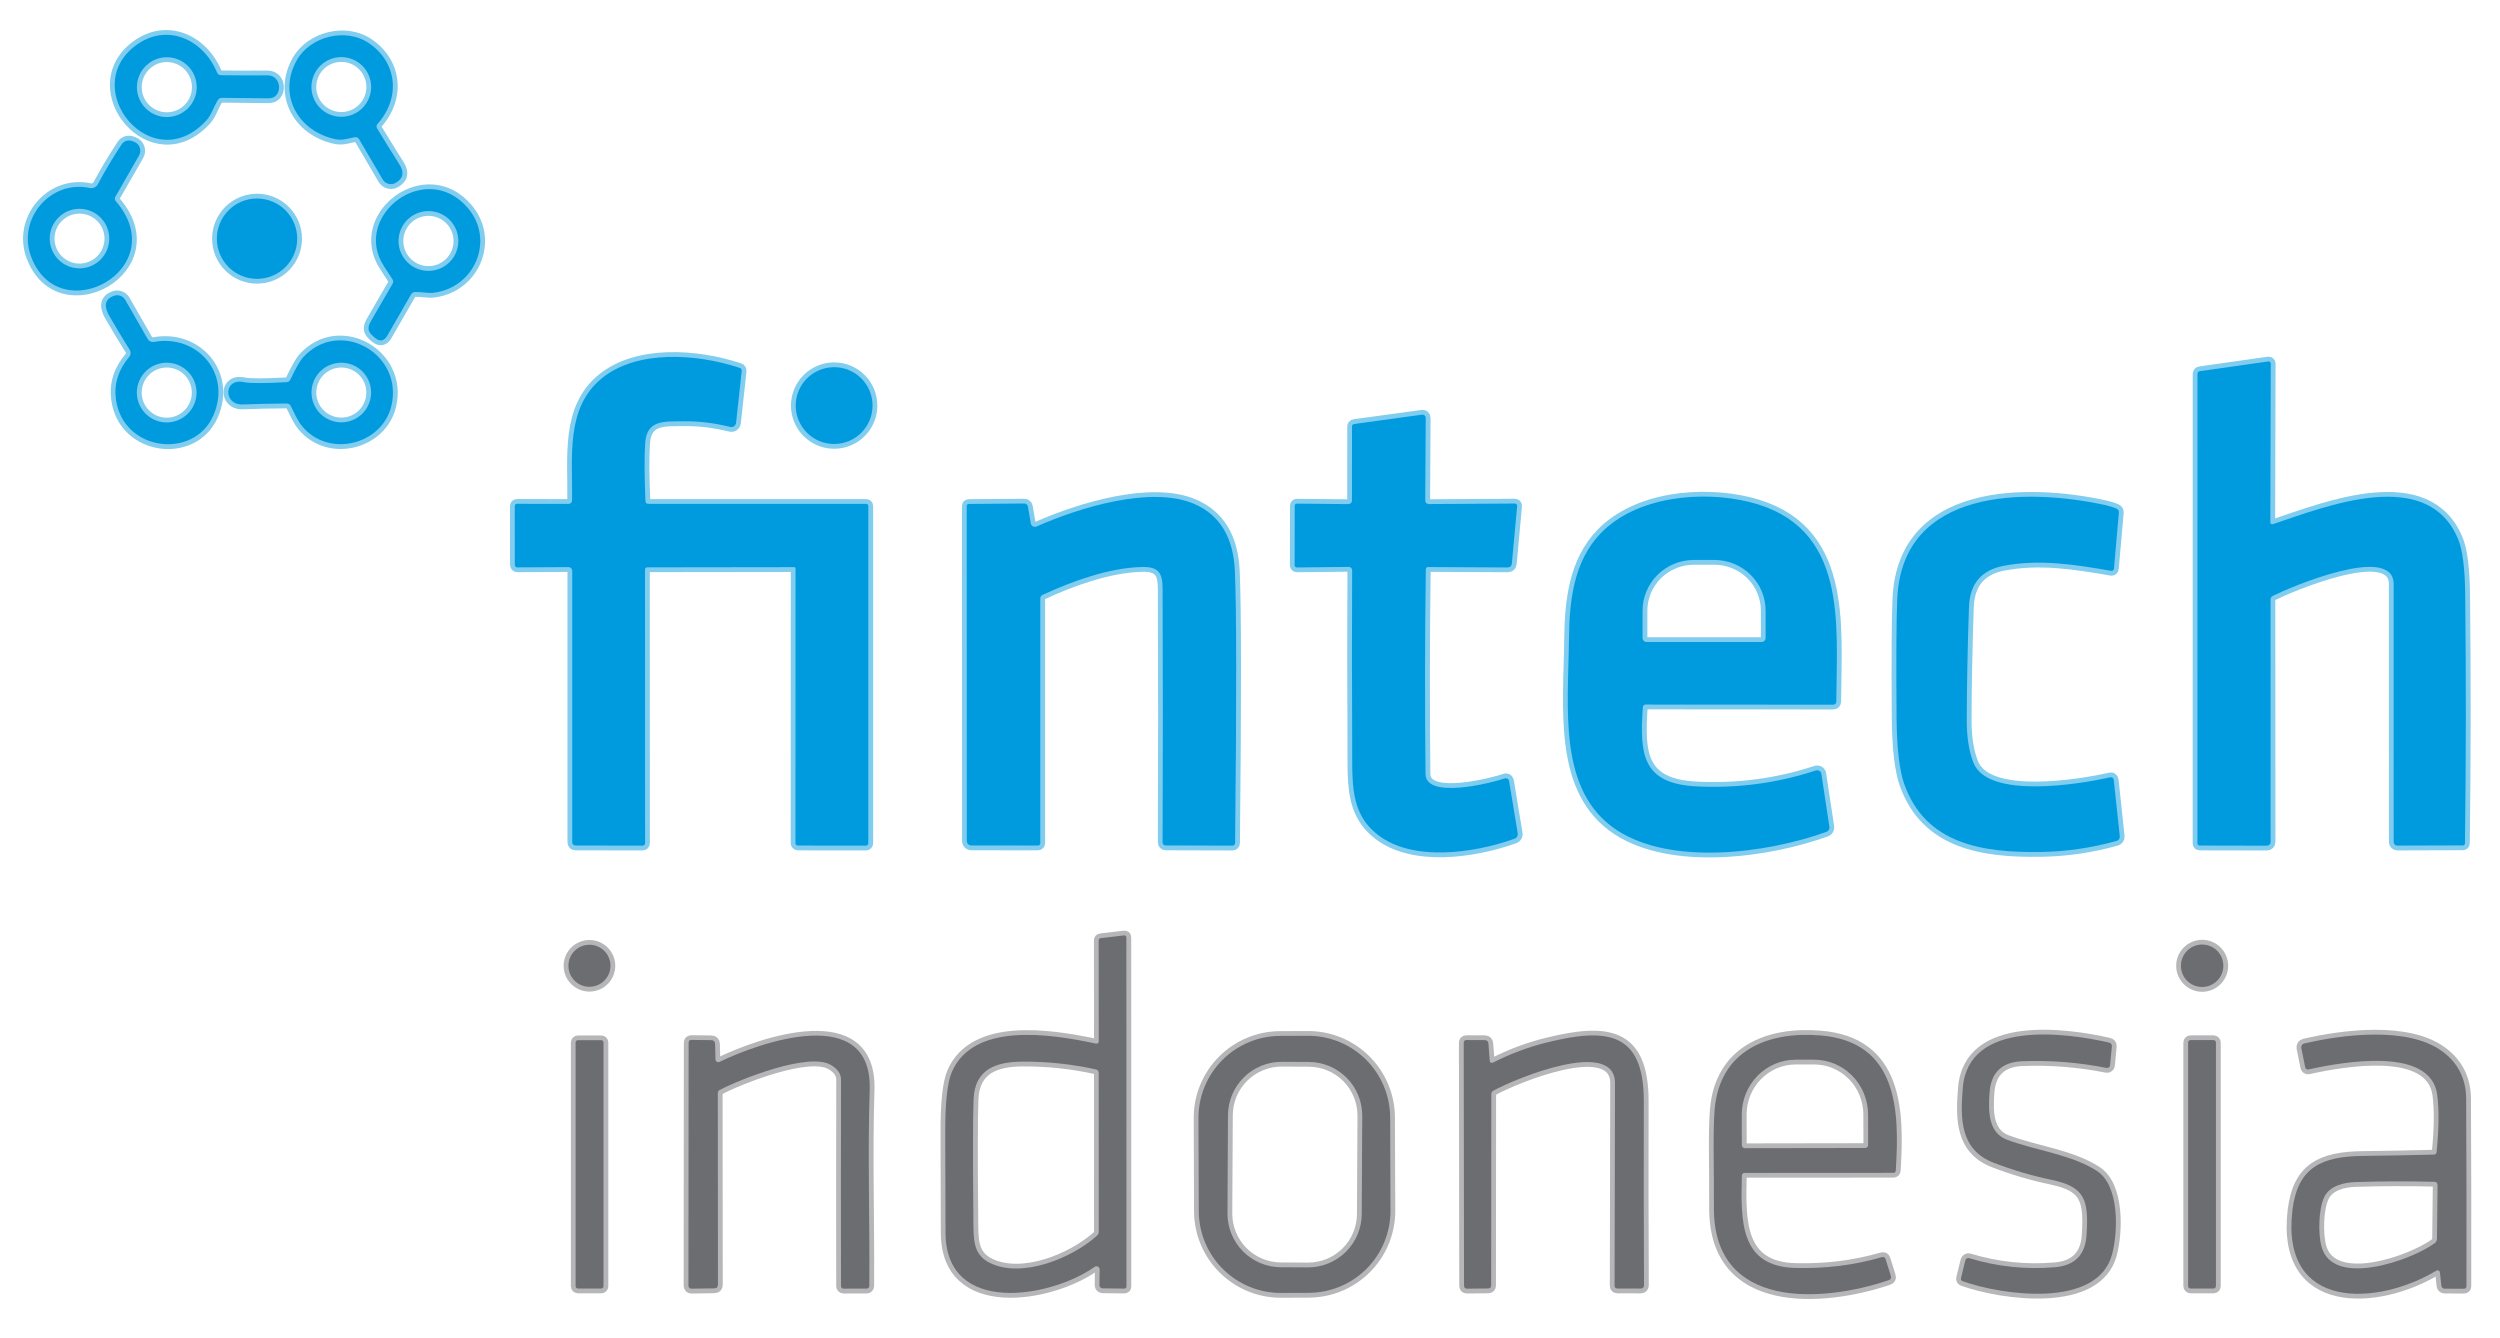 <svg width="114" height="61" viewBox="0 0 114 61" fill="none" xmlns="http://www.w3.org/2000/svg">
<path d="M9.902 3.315C9.259 1.764 7.577 1.03 6.179 2.082C3.556 4.054 6.944 8.193 9.418 5.485C9.641 5.243 9.747 4.862 9.939 4.559C9.958 4.529 9.984 4.505 10.015 4.488C10.046 4.471 10.08 4.462 10.116 4.463C10.83 4.47 11.543 4.478 12.255 4.485C12.906 4.489 12.878 3.433 12.203 3.437C11.495 3.443 10.786 3.441 10.074 3.431C10.037 3.431 10.002 3.42 9.971 3.399C9.94 3.379 9.916 3.349 9.902 3.315Z" stroke="#80CDEF" stroke-width="0.436"/>
<path d="M16.372 6.342L17.453 8.185C17.511 8.284 17.605 8.356 17.716 8.385C17.827 8.415 17.944 8.399 18.044 8.342C18.388 8.145 18.447 7.867 18.22 7.508C17.877 6.969 17.535 6.416 17.194 5.85C17.176 5.82 17.168 5.786 17.171 5.752C17.174 5.718 17.189 5.686 17.211 5.66C18.296 4.449 18.109 2.813 16.791 1.948C15.754 1.268 14.17 1.654 13.549 2.726C12.652 4.275 13.553 5.985 15.299 6.349C15.63 6.419 15.863 6.312 16.192 6.257C16.227 6.252 16.263 6.257 16.295 6.272C16.328 6.287 16.355 6.312 16.372 6.342Z" stroke="#80CDEF" stroke-width="0.436"/>
<path d="M5.264 8.969L6.34 7.095C6.369 7.043 6.388 6.986 6.395 6.927C6.402 6.868 6.397 6.808 6.38 6.752C6.363 6.695 6.335 6.642 6.297 6.596C6.259 6.551 6.212 6.514 6.159 6.487C5.884 6.349 5.675 6.39 5.532 6.609C5.142 7.202 4.785 7.801 4.46 8.406C4.426 8.47 4.372 8.521 4.307 8.551C4.242 8.581 4.168 8.589 4.098 8.574C2.288 8.189 0.776 9.999 1.421 11.711C2.708 15.119 7.926 12.245 5.283 9.178C5.227 9.112 5.22 9.043 5.264 8.969Z" stroke="#80CDEF" stroke-width="0.436"/>
<path d="M18.943 13.317C19.211 13.313 19.533 13.378 19.749 13.354C21.651 13.137 22.577 10.949 21.339 9.492C19.409 7.217 15.995 9.882 17.527 12.169C17.65 12.354 17.774 12.544 17.899 12.74C17.918 12.77 17.929 12.804 17.93 12.839C17.93 12.874 17.921 12.908 17.904 12.938C17.574 13.499 17.248 14.061 16.926 14.624C16.714 14.995 16.788 15.15 17.091 15.402C17.323 15.595 17.515 15.561 17.666 15.3L18.74 13.437C18.785 13.359 18.853 13.319 18.943 13.317Z" stroke="#80CDEF" stroke-width="0.436"/>
<path d="M13.553 10.884C13.553 10.398 13.36 9.932 13.016 9.588C12.673 9.245 12.207 9.052 11.721 9.052C11.235 9.052 10.769 9.245 10.425 9.588C10.082 9.932 9.889 10.398 9.889 10.884C9.889 11.37 10.082 11.836 10.425 12.18C10.769 12.523 11.235 12.716 11.721 12.716C12.207 12.716 12.673 12.523 13.016 12.18C13.36 11.836 13.553 11.37 13.553 10.884Z" stroke="#80CDEF" stroke-width="0.436"/>
<path d="M5.898 16.272C5.4 16.859 5.196 17.503 5.288 18.205C5.597 20.579 8.843 20.991 9.734 18.941C10.569 17.026 8.994 15.233 7.018 15.595C6.964 15.605 6.908 15.598 6.858 15.575C6.808 15.552 6.766 15.514 6.739 15.466L5.713 13.678C5.664 13.593 5.588 13.528 5.497 13.493C5.406 13.458 5.306 13.456 5.214 13.486C4.713 13.649 4.772 14.046 4.994 14.423C5.299 14.947 5.607 15.46 5.92 15.961C5.949 16.008 5.963 16.064 5.959 16.12C5.955 16.176 5.934 16.229 5.898 16.272Z" stroke="#80CDEF" stroke-width="0.436"/>
<path d="M13.069 17.428C12.051 17.486 11.399 17.485 11.113 17.426C10.182 17.236 10.185 18.476 11.06 18.445C11.727 18.421 12.401 18.406 13.082 18.402C13.119 18.402 13.155 18.412 13.185 18.431C13.216 18.451 13.241 18.478 13.256 18.511C13.418 18.835 13.564 19.177 13.771 19.43C14.98 20.907 17.433 20.288 17.851 18.495C18.404 16.112 15.459 14.469 13.805 16.315C13.678 16.457 13.488 16.791 13.237 17.317C13.203 17.387 13.148 17.424 13.069 17.428Z" stroke="#80CDEF" stroke-width="0.436"/>
<path d="M29.522 25.872L36.219 25.863C36.234 25.863 36.249 25.87 36.26 25.881C36.271 25.893 36.278 25.908 36.278 25.924L36.275 38.451C36.275 38.465 36.278 38.479 36.284 38.492C36.289 38.505 36.297 38.517 36.307 38.526C36.317 38.536 36.328 38.544 36.341 38.55C36.354 38.555 36.368 38.558 36.382 38.558L39.489 38.562C39.518 38.562 39.545 38.551 39.566 38.53C39.586 38.51 39.598 38.482 39.598 38.453V23.09C39.598 23.014 39.56 22.977 39.484 22.977H29.568C29.482 22.977 29.438 22.934 29.435 22.848C29.385 21.714 29.381 20.832 29.422 20.203C29.494 19.138 30.28 19.223 31.193 19.212C31.881 19.205 32.584 19.291 33.3 19.469C33.329 19.477 33.361 19.477 33.391 19.472C33.421 19.466 33.45 19.454 33.475 19.436C33.5 19.418 33.521 19.395 33.537 19.369C33.552 19.342 33.562 19.312 33.565 19.282L33.822 16.931C33.831 16.851 33.798 16.799 33.722 16.774C31.777 16.127 29.058 15.942 27.452 17.245C25.777 18.604 26.119 20.848 26.088 22.824C26.088 22.865 26.071 22.905 26.041 22.934C26.011 22.963 25.971 22.979 25.929 22.979L23.59 22.974C23.511 22.974 23.473 23.013 23.474 23.09L23.476 25.765C23.476 25.794 23.488 25.822 23.509 25.842C23.53 25.863 23.558 25.874 23.587 25.874L25.923 25.861C25.945 25.861 25.968 25.866 25.989 25.874C26.01 25.883 26.029 25.895 26.045 25.911C26.061 25.927 26.073 25.945 26.082 25.966C26.09 25.987 26.095 26.009 26.095 26.031V38.397C26.095 38.501 26.147 38.554 26.252 38.556L29.306 38.562C29.321 38.562 29.335 38.56 29.349 38.554C29.362 38.549 29.374 38.541 29.385 38.53C29.395 38.52 29.403 38.508 29.409 38.494C29.414 38.48 29.417 38.466 29.417 38.451L29.413 25.981C29.413 25.908 29.449 25.872 29.522 25.872Z" stroke="#80CDEF" stroke-width="0.436"/>
<path d="M103.528 23.805L103.548 16.578C103.548 16.564 103.545 16.551 103.539 16.538C103.534 16.526 103.526 16.514 103.515 16.505C103.505 16.496 103.493 16.489 103.48 16.485C103.466 16.482 103.452 16.48 103.439 16.482L100.31 16.927C100.282 16.93 100.255 16.945 100.236 16.967C100.217 16.989 100.206 17.017 100.206 17.047L100.204 38.444C100.204 38.52 100.241 38.558 100.317 38.558L103.376 38.564C103.42 38.564 103.462 38.547 103.493 38.516C103.524 38.485 103.541 38.443 103.541 38.399L103.537 27.338C103.537 27.304 103.546 27.271 103.564 27.242C103.582 27.213 103.607 27.19 103.637 27.175C104.386 26.796 109.149 24.757 109.151 26.632C109.155 30.567 109.156 34.489 109.153 38.399C109.153 38.42 109.157 38.441 109.165 38.461C109.173 38.48 109.185 38.498 109.2 38.513C109.215 38.528 109.233 38.54 109.252 38.548C109.272 38.556 109.293 38.56 109.314 38.56L112.312 38.551C112.336 38.551 112.359 38.542 112.376 38.525C112.393 38.509 112.403 38.486 112.404 38.462C112.453 34.674 112.457 30.894 112.415 27.12C112.401 25.929 112.297 25.093 112.101 24.611C110.713 21.203 106.027 23.112 103.659 23.898C103.572 23.927 103.528 23.896 103.528 23.805Z" stroke="#80CDEF" stroke-width="0.436"/>
<path d="M39.789 18.495C39.789 18.03 39.605 17.585 39.276 17.256C38.948 16.928 38.502 16.743 38.038 16.743C37.573 16.743 37.128 16.928 36.799 17.256C36.471 17.585 36.286 18.03 36.286 18.495C36.286 18.725 36.331 18.953 36.419 19.165C36.508 19.378 36.636 19.571 36.799 19.733C36.962 19.896 37.155 20.025 37.367 20.113C37.58 20.201 37.808 20.246 38.038 20.246C38.268 20.246 38.495 20.201 38.708 20.113C38.92 20.025 39.114 19.896 39.276 19.733C39.439 19.571 39.568 19.378 39.656 19.165C39.744 18.953 39.789 18.725 39.789 18.495Z" stroke="#80CDEF" stroke-width="0.436"/>
<path d="M65.133 25.858L68.739 25.876C68.864 25.876 68.932 25.813 68.944 25.688L69.183 23.091C69.191 23.004 69.15 22.961 69.063 22.961L65.177 22.985C65.055 22.985 64.994 22.924 64.994 22.802L65.016 19.057C65.016 19.035 65.011 19.014 65.003 18.995C64.994 18.976 64.981 18.958 64.965 18.944C64.949 18.93 64.93 18.92 64.909 18.914C64.889 18.907 64.867 18.906 64.846 18.909L61.761 19.333C61.69 19.343 61.654 19.384 61.654 19.455L61.652 22.826C61.652 22.847 61.648 22.868 61.639 22.888C61.631 22.907 61.619 22.925 61.604 22.94C61.589 22.955 61.571 22.967 61.551 22.975C61.531 22.983 61.51 22.987 61.489 22.987L59.133 22.965C59.121 22.965 59.109 22.967 59.098 22.972C59.087 22.977 59.077 22.983 59.069 22.992C59.06 23 59.053 23.01 59.049 23.021C59.044 23.033 59.042 23.044 59.042 23.056L59.038 25.762C59.038 25.838 59.075 25.876 59.151 25.876L61.506 25.852C61.526 25.851 61.546 25.855 61.565 25.863C61.584 25.87 61.601 25.881 61.615 25.895C61.63 25.91 61.641 25.927 61.649 25.945C61.657 25.964 61.661 25.984 61.661 26.004C61.648 28.587 61.648 31.181 61.663 33.788C61.674 35.686 61.536 37.056 62.833 38.067C64.41 39.3 67.179 38.916 69.048 38.252C69.177 38.206 69.23 38.115 69.207 37.98L68.815 35.609C68.811 35.589 68.803 35.569 68.791 35.551C68.779 35.534 68.764 35.519 68.746 35.508C68.727 35.497 68.707 35.49 68.686 35.488C68.665 35.485 68.644 35.487 68.623 35.494C68.052 35.692 65.02 36.474 65.007 35.294C64.974 32.185 64.978 29.077 65.02 25.969C65.02 25.894 65.058 25.857 65.133 25.858Z" stroke="#80CDEF" stroke-width="0.436"/>
<path d="M47.544 27.127C48.916 26.498 50.583 25.89 52.081 25.857C52.851 25.84 53.014 26.145 53.016 26.855C53.032 30.704 53.032 34.558 53.016 38.419C53.016 38.454 53.03 38.488 53.056 38.514C53.081 38.539 53.115 38.553 53.151 38.554L56.208 38.563C56.238 38.563 56.267 38.55 56.289 38.529C56.31 38.507 56.323 38.478 56.323 38.447C56.393 31.859 56.389 27.723 56.312 26.038C56.243 24.501 55.624 23.482 54.456 22.979C52.508 22.143 49.245 23.134 47.271 24.01C47.245 24.021 47.216 24.027 47.187 24.026C47.158 24.025 47.13 24.017 47.104 24.003C47.078 23.99 47.056 23.971 47.039 23.947C47.022 23.924 47.011 23.897 47.005 23.868L46.875 23.099C46.868 23.06 46.849 23.025 46.819 23C46.789 22.975 46.751 22.961 46.711 22.962L44.184 22.981C44.117 22.983 44.084 23.017 44.084 23.084L44.088 38.351C44.088 38.405 44.109 38.456 44.147 38.495C44.185 38.532 44.236 38.554 44.289 38.554L47.332 38.558C47.361 38.558 47.388 38.547 47.408 38.528C47.428 38.508 47.439 38.481 47.439 38.454V27.288C47.439 27.254 47.449 27.221 47.467 27.192C47.486 27.163 47.513 27.141 47.544 27.127Z" stroke="#80CDEF" stroke-width="0.436"/>
<path d="M75.05 32.128L83.603 32.133C83.639 32.133 83.672 32.119 83.697 32.094C83.722 32.069 83.736 32.035 83.736 32C83.756 28.449 84.283 23.994 79.76 22.887C77.612 22.36 74.623 22.625 72.992 24.32C71.761 25.601 71.565 27.396 71.547 29.137C71.514 32.287 71.016 36.091 73.75 37.867C76.212 39.464 80.514 38.93 83.287 37.932C83.333 37.915 83.371 37.884 83.396 37.842C83.42 37.801 83.43 37.753 83.422 37.705L83.056 35.292C83.052 35.263 83.042 35.236 83.026 35.212C83.01 35.188 82.989 35.168 82.965 35.153C82.94 35.138 82.913 35.129 82.884 35.126C82.856 35.122 82.827 35.126 82.799 35.135C81.035 35.714 79.219 35.955 77.351 35.858C74.863 35.73 74.771 34.37 74.915 32.252C74.921 32.17 74.966 32.128 75.05 32.128Z" stroke="#80CDEF" stroke-width="0.436"/>
<path d="M89.994 34.792C89.787 34.266 89.683 33.617 89.685 32.844C89.691 31.119 89.725 29.395 89.787 27.672C89.825 26.625 90.346 26.003 91.349 25.807C92.994 25.489 94.58 25.74 96.271 26.032C96.285 26.034 96.301 26.034 96.315 26.03C96.33 26.026 96.344 26.02 96.355 26.011C96.367 26.002 96.377 25.991 96.384 25.978C96.391 25.965 96.396 25.95 96.397 25.936L96.621 23.378C96.629 23.294 96.594 23.234 96.517 23.197C96.373 23.132 96.189 23.075 95.966 23.027C92.452 22.265 86.75 22.221 86.517 27.293C86.474 28.24 86.463 30.049 86.484 32.72C86.495 34.124 86.614 35.143 86.842 35.776C87.816 38.489 90.395 38.896 93.073 38.852C94.24 38.834 95.389 38.665 96.519 38.347C96.564 38.334 96.603 38.306 96.629 38.268C96.656 38.229 96.668 38.182 96.663 38.136L96.388 35.561C96.386 35.542 96.38 35.524 96.371 35.507C96.361 35.491 96.349 35.477 96.333 35.466C96.318 35.455 96.301 35.447 96.282 35.444C96.264 35.44 96.245 35.441 96.227 35.445C94.835 35.765 90.652 36.45 89.994 34.792Z" stroke="#80CDEF" stroke-width="0.436"/>
<path d="M49.957 47.586C47.872 47.14 44.382 46.606 43.404 48.891C43.199 49.369 43.1 50.303 43.106 51.693C43.113 53.197 43.117 54.703 43.119 56.209C43.121 60.024 47.927 59.183 49.916 57.771C49.938 57.755 49.964 57.746 49.991 57.744C50.018 57.742 50.045 57.748 50.069 57.761C50.093 57.773 50.113 57.792 50.127 57.816C50.141 57.839 50.148 57.866 50.147 57.893L50.136 58.605C50.135 58.644 50.15 58.68 50.177 58.708C50.204 58.735 50.241 58.751 50.28 58.751L51.258 58.762C51.332 58.764 51.369 58.727 51.369 58.653L51.365 42.754C51.365 42.679 51.328 42.646 51.254 42.656L50.197 42.782C50.133 42.79 50.101 42.825 50.101 42.889L50.105 47.466C50.105 47.567 50.056 47.606 49.957 47.586Z" stroke="#B6B6B8" stroke-width="0.436"/>
<path d="M27.838 44.041C27.838 43.786 27.737 43.543 27.557 43.363C27.377 43.183 27.133 43.082 26.879 43.082C26.625 43.082 26.381 43.183 26.201 43.363C26.021 43.543 25.92 43.786 25.92 44.041C25.92 44.295 26.021 44.539 26.201 44.718C26.381 44.898 26.625 44.999 26.879 44.999C27.133 44.999 27.377 44.898 27.557 44.718C27.737 44.539 27.838 44.295 27.838 44.041Z" stroke="#B6B6B8" stroke-width="0.436"/>
<path d="M101.386 44.041C101.386 43.784 101.284 43.538 101.103 43.357C100.922 43.175 100.675 43.073 100.419 43.073C100.162 43.073 99.916 43.175 99.735 43.357C99.554 43.538 99.452 43.784 99.452 44.041C99.452 44.297 99.554 44.543 99.735 44.724C99.916 44.906 100.162 45.008 100.419 45.008C100.675 45.008 100.922 44.906 101.103 44.724C101.284 44.543 101.386 44.297 101.386 44.041Z" stroke="#B6B6B8" stroke-width="0.436"/>
<path d="M110.984 52.649C109.9 52.677 108.817 52.697 107.733 52.71C105.892 52.734 104.775 53.213 104.537 55.176C103.979 59.812 108.426 59.549 111.099 57.941C111.115 57.931 111.133 57.926 111.151 57.925C111.169 57.925 111.187 57.929 111.204 57.937C111.22 57.945 111.234 57.957 111.244 57.971C111.254 57.986 111.261 58.004 111.262 58.021L111.328 58.636C111.332 58.671 111.349 58.704 111.375 58.728C111.401 58.751 111.435 58.764 111.469 58.764L112.349 58.767C112.431 58.768 112.471 58.728 112.471 58.647C112.477 55.8 112.473 52.955 112.458 50.111C112.453 49.195 112.089 48.471 111.367 47.941C109.805 46.793 106.842 47.17 105.071 47.584C105.027 47.594 104.988 47.621 104.964 47.66C104.94 47.698 104.931 47.744 104.94 47.789L105.119 48.671C105.122 48.687 105.129 48.703 105.138 48.716C105.148 48.73 105.16 48.742 105.174 48.751C105.188 48.76 105.203 48.766 105.22 48.769C105.236 48.771 105.253 48.771 105.269 48.767C106.864 48.416 110.859 47.702 111.14 49.937C111.226 50.615 111.216 51.48 111.11 52.531C111.103 52.608 111.06 52.648 110.984 52.649Z" stroke="#B6B6B8" stroke-width="0.436"/>
<path d="M32.626 48.313L32.608 47.592C32.608 47.55 32.591 47.511 32.561 47.481C32.531 47.452 32.491 47.435 32.449 47.435L31.532 47.424C31.445 47.424 31.401 47.468 31.401 47.555L31.393 58.635C31.393 58.653 31.396 58.67 31.403 58.686C31.41 58.703 31.419 58.717 31.432 58.73C31.444 58.742 31.459 58.752 31.475 58.758C31.491 58.765 31.508 58.768 31.526 58.768L32.567 58.752C32.682 58.75 32.739 58.691 32.739 58.578L32.732 49.844C32.732 49.816 32.74 49.788 32.755 49.764C32.769 49.74 32.79 49.72 32.815 49.707C33.8 49.193 36.872 47.986 37.872 48.557C38.193 48.738 38.352 48.966 38.351 49.241C38.345 52.372 38.344 55.509 38.349 58.65C38.349 58.665 38.352 58.68 38.358 58.694C38.363 58.708 38.372 58.721 38.383 58.732C38.393 58.742 38.406 58.751 38.42 58.757C38.434 58.763 38.449 58.766 38.464 58.766L39.525 58.763C39.54 58.763 39.555 58.76 39.569 58.755C39.583 58.749 39.596 58.74 39.607 58.729C39.618 58.718 39.626 58.705 39.632 58.691C39.638 58.676 39.641 58.661 39.641 58.646C39.667 55.674 39.56 52.672 39.658 49.707C39.789 45.699 34.628 47.544 32.811 48.426C32.791 48.436 32.77 48.44 32.748 48.439C32.727 48.438 32.706 48.432 32.687 48.42C32.669 48.409 32.653 48.393 32.643 48.374C32.632 48.356 32.626 48.334 32.626 48.313Z" stroke="#B6B6B8" stroke-width="0.436"/>
<path d="M63.391 50.957C63.388 49.966 62.991 49.017 62.288 48.319C61.585 47.62 60.633 47.23 59.642 47.233L58.374 47.238C57.883 47.24 57.398 47.338 56.945 47.527C56.493 47.717 56.082 47.993 55.736 48.341C55.39 48.69 55.117 49.102 54.93 49.556C54.744 50.01 54.649 50.496 54.651 50.987L54.666 55.235C54.669 56.226 55.066 57.175 55.769 57.873C56.472 58.572 57.424 58.962 58.415 58.959L59.683 58.954C60.174 58.952 60.659 58.854 61.112 58.665C61.564 58.475 61.975 58.199 62.321 57.85C62.667 57.502 62.941 57.09 63.127 56.636C63.313 56.182 63.408 55.695 63.406 55.205L63.391 50.957Z" stroke="#B6B6B8" stroke-width="0.436"/>
<path d="M67.932 48.379L67.871 47.573C67.869 47.535 67.852 47.498 67.824 47.472C67.795 47.446 67.758 47.431 67.719 47.431L66.876 47.427C66.789 47.427 66.745 47.47 66.745 47.558L66.76 58.625C66.76 58.721 66.808 58.768 66.904 58.766L67.856 58.755C67.951 58.755 67.998 58.708 67.998 58.614L68.004 49.893C68.004 49.823 68.035 49.772 68.096 49.738C69.118 49.174 73.649 47.309 73.645 49.398C73.637 52.469 73.631 55.544 73.625 58.623C73.625 58.711 73.669 58.756 73.758 58.758L74.828 58.76C74.865 58.76 74.9 58.745 74.926 58.719C74.952 58.693 74.967 58.657 74.967 58.62C74.954 55.83 74.951 53.034 74.958 50.231C74.967 47.02 73.237 46.873 70.555 47.534C69.697 47.744 68.87 48.053 68.074 48.459C68.06 48.467 68.044 48.47 68.028 48.47C68.011 48.469 67.996 48.465 67.982 48.457C67.968 48.449 67.956 48.438 67.947 48.424C67.939 48.41 67.934 48.395 67.932 48.379Z" stroke="#B6B6B8" stroke-width="0.436"/>
<path d="M79.569 53.485L86.333 53.481C86.406 53.481 86.445 53.445 86.451 53.372C86.625 50.638 86.549 47.501 83.004 47.215C80.621 47.021 78.423 47.895 78.192 50.588C78.103 51.629 78.168 53.259 78.157 55.06C78.124 59.757 83.118 59.394 86.118 58.38C86.221 58.346 86.255 58.276 86.222 58.171L85.987 57.42C85.958 57.333 85.9 57.301 85.812 57.326C84.563 57.691 83.248 57.855 81.867 57.818C79.344 57.751 79.381 55.699 79.431 53.62C79.433 53.53 79.479 53.485 79.569 53.485Z" stroke="#B6B6B8" stroke-width="0.436"/>
<path d="M93.548 53.801C95.076 54.123 95.252 54.698 95.147 56.326C95.091 57.222 94.612 57.709 93.71 57.785C92.382 57.899 91.079 57.761 89.799 57.374C89.781 57.368 89.761 57.366 89.742 57.369C89.723 57.371 89.704 57.377 89.688 57.386C89.671 57.396 89.656 57.409 89.645 57.424C89.633 57.44 89.625 57.457 89.62 57.476L89.424 58.276C89.405 58.35 89.432 58.4 89.505 58.426C91.302 59.066 95.662 59.69 96.315 57.188C96.583 56.165 96.659 54.071 95.62 53.396C94.472 52.651 92.856 52.468 91.529 51.977C90.651 51.653 90.668 50.651 90.725 49.829C90.789 48.908 91.285 48.43 92.215 48.394C93.499 48.343 94.78 48.444 96.058 48.699C96.076 48.702 96.095 48.702 96.114 48.698C96.132 48.694 96.149 48.687 96.165 48.675C96.18 48.664 96.192 48.65 96.202 48.634C96.211 48.618 96.217 48.6 96.219 48.581L96.302 47.723C96.311 47.624 96.267 47.564 96.171 47.542C94.274 47.108 89.76 46.457 89.505 49.611C89.392 51.006 89.372 52.428 90.914 53.023C91.77 53.353 92.648 53.612 93.548 53.801Z" stroke="#B6B6B8" stroke-width="0.436"/>
<path d="M27.522 47.538C27.522 47.51 27.511 47.484 27.492 47.464C27.472 47.445 27.445 47.434 27.418 47.434H26.355C26.327 47.434 26.3 47.445 26.281 47.464C26.261 47.484 26.25 47.51 26.25 47.538V58.653C26.25 58.681 26.261 58.708 26.281 58.727C26.3 58.747 26.327 58.758 26.355 58.758H27.418C27.445 58.758 27.472 58.747 27.492 58.727C27.511 58.708 27.522 58.681 27.522 58.653V47.538Z" stroke="#B6B6B8" stroke-width="0.436"/>
<path d="M101.047 47.539C101.047 47.51 101.036 47.482 101.015 47.462C100.995 47.441 100.967 47.43 100.938 47.43H99.888C99.859 47.43 99.832 47.441 99.811 47.462C99.791 47.482 99.779 47.51 99.779 47.539V58.649C99.779 58.678 99.791 58.706 99.811 58.726C99.832 58.747 99.859 58.758 99.888 58.758H100.938C100.967 58.758 100.995 58.747 101.015 58.726C101.036 58.706 101.047 58.678 101.047 58.649V47.539Z" stroke="#B6B6B8" stroke-width="0.436"/>
<path d="M8.971 3.975C8.971 3.613 8.828 3.267 8.572 3.011C8.316 2.755 7.969 2.611 7.607 2.611C7.246 2.611 6.899 2.755 6.643 3.011C6.387 3.267 6.244 3.613 6.244 3.975C6.244 4.337 6.387 4.684 6.643 4.939C6.899 5.195 7.246 5.339 7.607 5.339C7.969 5.339 8.316 5.195 8.572 4.939C8.828 4.684 8.971 4.337 8.971 3.975Z" stroke="#80CDEF" stroke-width="0.436"/>
<path d="M16.926 3.966C16.926 3.605 16.782 3.259 16.527 3.003C16.272 2.748 15.925 2.604 15.564 2.604C15.203 2.604 14.857 2.748 14.601 3.003C14.346 3.259 14.203 3.605 14.203 3.966C14.203 4.327 14.346 4.674 14.601 4.929C14.857 5.184 15.203 5.328 15.564 5.328C15.925 5.328 16.272 5.184 16.527 4.929C16.782 4.674 16.926 4.327 16.926 3.966Z" stroke="#80CDEF" stroke-width="0.436"/>
<path d="M4.983 10.881C4.983 10.521 4.84 10.175 4.585 9.921C4.33 9.666 3.985 9.523 3.625 9.523C3.265 9.523 2.92 9.666 2.666 9.921C2.411 10.175 2.268 10.521 2.268 10.881C2.268 11.241 2.411 11.586 2.666 11.84C2.92 12.095 3.265 12.238 3.625 12.238C3.985 12.238 4.33 12.095 4.585 11.84C4.84 11.586 4.983 11.241 4.983 10.881Z" stroke="#80CDEF" stroke-width="0.436"/>
<path d="M20.901 10.989C20.901 10.81 20.866 10.632 20.797 10.467C20.729 10.301 20.628 10.151 20.502 10.024C20.375 9.898 20.224 9.797 20.059 9.729C19.894 9.66 19.716 9.625 19.537 9.625C19.175 9.625 18.828 9.769 18.573 10.024C18.317 10.28 18.173 10.627 18.173 10.989C18.173 11.351 18.317 11.697 18.573 11.953C18.828 12.209 19.175 12.353 19.537 12.353C19.716 12.353 19.894 12.317 20.059 12.249C20.224 12.18 20.375 12.08 20.502 11.953C20.628 11.826 20.729 11.676 20.797 11.511C20.866 11.345 20.901 11.168 20.901 10.989Z" stroke="#80CDEF" stroke-width="0.436"/>
<path d="M8.965 17.903C8.965 17.541 8.822 17.195 8.567 16.94C8.311 16.684 7.965 16.541 7.604 16.541C7.243 16.541 6.896 16.684 6.641 16.94C6.386 17.195 6.242 17.541 6.242 17.903C6.242 18.264 6.386 18.61 6.641 18.865C6.896 19.121 7.243 19.264 7.604 19.264C7.965 19.264 8.311 19.121 8.567 18.865C8.822 18.61 8.965 18.264 8.965 17.903Z" stroke="#80CDEF" stroke-width="0.436"/>
<path d="M16.923 17.9C16.923 17.54 16.78 17.194 16.525 16.939C16.27 16.684 15.925 16.541 15.564 16.541C15.204 16.541 14.858 16.684 14.603 16.939C14.348 17.194 14.205 17.54 14.205 17.9C14.205 18.261 14.348 18.607 14.603 18.862C14.858 19.117 15.204 19.26 15.564 19.26C15.925 19.26 16.27 19.117 16.525 18.862C16.78 18.607 16.923 18.261 16.923 17.9Z" stroke="#80CDEF" stroke-width="0.436"/>
<path d="M75.088 29.278H80.329C80.378 29.278 80.425 29.258 80.46 29.224C80.495 29.189 80.514 29.142 80.514 29.093V27.847C80.514 27.543 80.454 27.242 80.336 26.962C80.219 26.682 80.047 26.427 79.83 26.212C79.613 25.997 79.355 25.827 79.071 25.711C78.788 25.595 78.484 25.535 78.177 25.535H77.24C76.933 25.535 76.629 25.595 76.345 25.711C76.062 25.827 75.804 25.997 75.587 26.212C75.37 26.427 75.198 26.682 75.08 26.962C74.963 27.242 74.902 27.543 74.902 27.847V29.093C74.902 29.142 74.922 29.189 74.957 29.224C74.991 29.258 75.038 29.278 75.088 29.278Z" stroke="#80CDEF" stroke-width="0.436"/>
<path d="M45.138 57.59C46.602 58.315 48.892 57.37 50.02 56.352C50.077 56.301 50.105 56.238 50.105 56.163L50.103 48.919C50.103 48.884 50.091 48.849 50.069 48.822C50.048 48.795 50.017 48.776 49.983 48.769C48.897 48.527 47.792 48.408 46.668 48.411C45.43 48.413 44.461 48.745 44.4 50.108C44.365 50.932 44.361 52.744 44.389 55.544C44.398 56.485 44.345 57.195 45.138 57.59Z" stroke="#B6B6B8" stroke-width="0.436"/>
<path d="M105.855 56.825C106.365 58.771 110.001 57.448 111.021 56.69C111.053 56.666 111.08 56.634 111.098 56.598C111.117 56.562 111.127 56.522 111.127 56.481L111.154 54.036C111.154 54.018 111.15 53.999 111.143 53.981C111.137 53.964 111.126 53.948 111.113 53.934C111.1 53.921 111.084 53.91 111.067 53.902C111.05 53.895 111.031 53.891 111.012 53.891C109.825 53.86 108.632 53.864 107.433 53.901C106.857 53.919 106.239 54.076 105.993 54.572C105.716 55.132 105.712 56.276 105.855 56.825Z" stroke="#B6B6B8" stroke-width="0.436"/>
<path d="M62.119 50.882C62.12 50.561 62.059 50.242 61.938 49.945C61.816 49.648 61.638 49.378 61.412 49.149C61.186 48.921 60.918 48.74 60.622 48.615C60.326 48.491 60.008 48.426 59.687 48.424L58.454 48.418C58.133 48.416 57.815 48.478 57.518 48.599C57.221 48.721 56.95 48.899 56.722 49.125C56.494 49.351 56.312 49.619 56.188 49.915C56.064 50.211 55.999 50.529 55.997 50.849L55.974 55.329C55.972 55.65 56.033 55.968 56.155 56.265C56.276 56.562 56.455 56.833 56.681 57.061C56.906 57.289 57.175 57.47 57.471 57.595C57.767 57.719 58.084 57.784 58.405 57.786L59.638 57.792C59.959 57.794 60.277 57.732 60.575 57.611C60.872 57.49 61.142 57.311 61.37 57.085C61.599 56.859 61.78 56.591 61.904 56.295C62.029 55.999 62.094 55.682 62.095 55.361L62.119 50.882Z" stroke="#B6B6B8" stroke-width="0.436"/>
<path d="M79.566 52.357L85.056 52.348C85.092 52.348 85.126 52.334 85.152 52.309C85.177 52.283 85.191 52.249 85.191 52.213L85.187 50.821C85.186 50.157 84.926 49.521 84.464 49.052C84.002 48.584 83.377 48.321 82.725 48.322H81.88C81.557 48.323 81.238 48.388 80.94 48.514C80.642 48.641 80.371 48.826 80.143 49.059C79.916 49.291 79.735 49.568 79.612 49.871C79.489 50.175 79.426 50.501 79.427 50.83L79.431 52.222C79.431 52.258 79.445 52.292 79.471 52.317C79.496 52.343 79.53 52.357 79.566 52.357Z" stroke="#B6B6B8" stroke-width="0.436"/>
<path d="M10.073 3.43C10.785 3.44 11.494 3.442 12.202 3.436C12.877 3.432 12.905 4.488 12.254 4.484C11.542 4.477 10.829 4.47 10.115 4.462C10.079 4.462 10.045 4.47 10.014 4.487C9.983 4.504 9.957 4.528 9.938 4.558C9.746 4.861 9.64 5.242 9.417 5.484C6.943 8.192 3.555 4.053 6.178 2.081C7.577 1.029 9.258 1.763 9.901 3.314C9.915 3.348 9.939 3.378 9.97 3.398C10.001 3.419 10.037 3.43 10.073 3.43ZM8.971 3.974C8.971 3.613 8.827 3.266 8.571 3.01C8.316 2.754 7.969 2.61 7.607 2.61C7.245 2.61 6.898 2.754 6.643 3.01C6.387 3.266 6.243 3.613 6.243 3.974C6.243 4.336 6.387 4.683 6.643 4.939C6.898 5.194 7.245 5.338 7.607 5.338C7.969 5.338 8.316 5.194 8.571 4.939C8.827 4.683 8.971 4.336 8.971 3.974Z" fill="#009BDE"/>
<path d="M16.19 6.255C15.861 6.31 15.628 6.417 15.296 6.347C13.552 5.983 12.65 4.273 13.547 2.724C14.168 1.652 15.752 1.266 16.789 1.946C18.107 2.811 18.294 4.447 17.209 5.658C17.187 5.684 17.173 5.716 17.169 5.75C17.166 5.784 17.174 5.818 17.192 5.848C17.533 6.414 17.875 6.967 18.218 7.506C18.445 7.865 18.386 8.143 18.041 8.34C17.942 8.397 17.825 8.413 17.714 8.383C17.603 8.354 17.509 8.282 17.451 8.183L16.371 6.34C16.352 6.31 16.326 6.285 16.293 6.27C16.261 6.255 16.225 6.25 16.19 6.255ZM16.924 3.966C16.924 3.605 16.78 3.258 16.525 3.003C16.27 2.748 15.923 2.604 15.562 2.604C15.201 2.604 14.855 2.748 14.6 3.003C14.344 3.258 14.201 3.605 14.201 3.966C14.201 4.327 14.344 4.673 14.6 4.929C14.855 5.184 15.201 5.327 15.562 5.327C15.923 5.327 16.27 5.184 16.525 4.929C16.78 4.673 16.924 4.327 16.924 3.966Z" fill="#009BDE"/>
<path d="M5.282 9.176C7.925 12.243 2.707 15.117 1.42 11.709C0.775 9.997 2.287 8.187 4.097 8.572C4.167 8.587 4.241 8.579 4.306 8.549C4.371 8.519 4.425 8.468 4.459 8.405C4.784 7.799 5.141 7.2 5.531 6.607C5.674 6.388 5.883 6.347 6.158 6.485C6.211 6.512 6.258 6.549 6.296 6.594C6.334 6.64 6.362 6.693 6.379 6.75C6.396 6.806 6.401 6.866 6.394 6.925C6.387 6.984 6.368 7.041 6.339 7.093L5.263 8.967C5.219 9.041 5.226 9.11 5.282 9.176ZM4.982 10.879C4.982 10.519 4.839 10.174 4.584 9.92C4.329 9.665 3.984 9.522 3.624 9.522C3.264 9.522 2.919 9.665 2.665 9.92C2.41 10.174 2.267 10.519 2.267 10.879C2.267 11.239 2.41 11.585 2.665 11.839C2.919 12.094 3.264 12.237 3.624 12.237C3.984 12.237 4.329 12.094 4.584 11.839C4.839 11.585 4.982 11.239 4.982 10.879Z" fill="#009BDE"/>
<path d="M18.739 13.435L17.665 15.298C17.514 15.559 17.323 15.594 17.09 15.4C16.787 15.148 16.713 14.993 16.925 14.623C17.247 14.059 17.573 13.497 17.903 12.936C17.92 12.906 17.929 12.872 17.929 12.837C17.928 12.802 17.917 12.768 17.898 12.738C17.773 12.542 17.649 12.352 17.526 12.167C15.994 9.88 19.408 7.215 21.338 9.49C22.576 10.947 21.65 13.135 19.748 13.352C19.532 13.376 19.21 13.311 18.942 13.315C18.852 13.317 18.784 13.357 18.739 13.435ZM20.901 10.989C20.901 10.81 20.865 10.632 20.797 10.467C20.728 10.301 20.628 10.151 20.501 10.024C20.374 9.898 20.224 9.797 20.059 9.729C19.893 9.66 19.716 9.625 19.537 9.625C19.175 9.625 18.828 9.769 18.572 10.024C18.317 10.28 18.173 10.627 18.173 10.989C18.173 11.35 18.317 11.697 18.572 11.953C18.828 12.209 19.175 12.352 19.537 12.352C19.716 12.352 19.893 12.317 20.059 12.249C20.224 12.18 20.374 12.08 20.501 11.953C20.628 11.826 20.728 11.676 20.797 11.511C20.865 11.345 20.901 11.168 20.901 10.989Z" fill="#009BDE"/>
<path d="M11.72 12.716C12.732 12.716 13.552 11.896 13.552 10.884C13.552 9.872 12.732 9.052 11.72 9.052C10.708 9.052 9.888 9.872 9.888 10.884C9.888 11.896 10.708 12.716 11.72 12.716Z" fill="#009BDE"/>
<path d="M5.896 16.269C5.932 16.226 5.953 16.173 5.957 16.117C5.961 16.061 5.947 16.005 5.918 15.958C5.605 15.457 5.297 14.944 4.992 14.42C4.77 14.043 4.711 13.646 5.212 13.483C5.304 13.453 5.404 13.455 5.495 13.49C5.586 13.525 5.662 13.59 5.711 13.675L6.737 15.463C6.764 15.511 6.806 15.549 6.856 15.572C6.906 15.595 6.962 15.602 7.016 15.592C8.992 15.23 10.567 17.023 9.732 18.938C8.841 20.988 5.595 20.576 5.286 18.202C5.194 17.5 5.398 16.856 5.896 16.269ZM8.963 17.901C8.963 17.54 8.82 17.194 8.565 16.938C8.309 16.683 7.963 16.54 7.602 16.54C7.241 16.54 6.894 16.683 6.639 16.938C6.384 17.194 6.24 17.54 6.24 17.901C6.24 18.262 6.384 18.609 6.639 18.864C6.894 19.119 7.241 19.263 7.602 19.263C7.963 19.263 8.309 19.119 8.565 18.864C8.82 18.609 8.963 18.262 8.963 17.901Z" fill="#009BDE"/>
<path d="M13.237 17.315C13.488 16.789 13.678 16.455 13.805 16.313C15.459 14.467 18.404 16.11 17.851 18.493C17.433 20.286 14.98 20.905 13.771 19.428C13.564 19.175 13.418 18.833 13.256 18.509C13.241 18.476 13.216 18.448 13.185 18.429C13.155 18.41 13.119 18.4 13.082 18.4C12.401 18.404 11.727 18.419 11.06 18.443C10.185 18.474 10.182 17.234 11.113 17.424C11.399 17.483 12.051 17.484 13.069 17.426C13.148 17.422 13.203 17.385 13.237 17.315ZM16.923 17.899C16.923 17.538 16.78 17.192 16.525 16.937C16.27 16.683 15.924 16.539 15.563 16.539C15.203 16.539 14.857 16.683 14.602 16.937C14.347 17.192 14.204 17.538 14.204 17.899C14.204 18.259 14.347 18.605 14.602 18.86C14.857 19.115 15.203 19.258 15.563 19.258C15.924 19.258 16.27 19.115 16.525 18.86C16.78 18.605 16.923 18.259 16.923 17.899Z" fill="#009BDE"/>
<path d="M29.412 25.98L29.416 38.45C29.416 38.465 29.413 38.48 29.407 38.493C29.402 38.507 29.393 38.519 29.383 38.529C29.373 38.54 29.36 38.548 29.347 38.553C29.334 38.559 29.319 38.562 29.305 38.561L26.25 38.555C26.146 38.553 26.093 38.5 26.093 38.396V26.03C26.093 26.008 26.089 25.986 26.08 25.965C26.072 25.944 26.059 25.926 26.043 25.91C26.027 25.894 26.008 25.882 25.987 25.873C25.966 25.864 25.944 25.86 25.921 25.86L23.586 25.873C23.556 25.873 23.528 25.862 23.507 25.841C23.487 25.821 23.475 25.793 23.475 25.764L23.473 23.089C23.471 23.012 23.51 22.974 23.588 22.974L25.928 22.978C25.97 22.978 26.01 22.962 26.04 22.933C26.069 22.904 26.086 22.864 26.087 22.823C26.117 20.847 25.775 18.603 27.451 17.244C29.056 15.941 31.775 16.126 33.721 16.773C33.796 16.798 33.83 16.85 33.821 16.93L33.564 19.281C33.561 19.311 33.551 19.341 33.535 19.368C33.52 19.394 33.499 19.417 33.474 19.435C33.448 19.453 33.42 19.465 33.389 19.471C33.359 19.476 33.328 19.476 33.298 19.468C32.582 19.29 31.88 19.204 31.191 19.211C30.279 19.222 29.492 19.137 29.42 20.202C29.38 20.831 29.384 21.713 29.433 22.847C29.436 22.933 29.48 22.976 29.566 22.976H39.483C39.559 22.976 39.596 23.014 39.596 23.089V38.452C39.596 38.481 39.585 38.509 39.564 38.529C39.544 38.55 39.516 38.561 39.487 38.561L36.381 38.557C36.367 38.557 36.353 38.554 36.34 38.549C36.327 38.543 36.315 38.535 36.305 38.526C36.295 38.516 36.288 38.504 36.282 38.491C36.277 38.478 36.274 38.464 36.274 38.45L36.276 25.923C36.276 25.907 36.27 25.892 36.259 25.88C36.248 25.869 36.233 25.862 36.217 25.862L29.52 25.871C29.448 25.871 29.412 25.907 29.412 25.98Z" fill="#009BDE"/>
<path d="M103.658 23.897C106.026 23.111 110.712 21.202 112.1 24.61C112.296 25.092 112.4 25.928 112.414 27.119C112.456 30.893 112.452 34.673 112.403 38.461C112.402 38.485 112.392 38.508 112.375 38.524C112.358 38.541 112.335 38.55 112.311 38.55L109.313 38.559C109.292 38.559 109.271 38.555 109.251 38.547C109.232 38.539 109.214 38.528 109.199 38.512C109.184 38.497 109.172 38.48 109.164 38.46C109.156 38.44 109.152 38.419 109.152 38.398C109.155 34.488 109.154 30.566 109.15 26.631C109.148 24.756 104.385 26.795 103.636 27.174C103.606 27.189 103.581 27.212 103.563 27.241C103.545 27.27 103.536 27.303 103.536 27.337L103.54 38.398C103.54 38.442 103.523 38.484 103.492 38.515C103.461 38.546 103.419 38.563 103.375 38.563L100.316 38.557C100.24 38.557 100.203 38.519 100.203 38.444L100.205 17.046C100.205 17.016 100.216 16.988 100.235 16.966C100.254 16.944 100.281 16.93 100.309 16.926L103.438 16.481C103.451 16.48 103.465 16.481 103.479 16.485C103.492 16.488 103.504 16.495 103.514 16.504C103.525 16.514 103.533 16.525 103.538 16.537C103.544 16.55 103.547 16.564 103.547 16.577L103.527 23.803C103.527 23.895 103.571 23.926 103.658 23.897Z" fill="#009BDE"/>
<path d="M38.036 20.246C39.004 20.246 39.788 19.462 39.788 18.495C39.788 17.527 39.004 16.743 38.036 16.743C37.069 16.743 36.285 17.527 36.285 18.495C36.285 19.462 37.069 20.246 38.036 20.246Z" fill="#009BDE"/>
<path d="M65.017 25.969C64.975 29.077 64.971 32.185 65.004 35.294C65.017 36.474 68.05 35.692 68.621 35.494C68.641 35.487 68.662 35.485 68.683 35.488C68.705 35.49 68.725 35.497 68.743 35.508C68.761 35.519 68.777 35.534 68.789 35.551C68.801 35.569 68.809 35.589 68.813 35.609L69.205 37.98C69.228 38.115 69.175 38.206 69.046 38.252C67.177 38.916 64.407 39.3 62.83 38.067C61.534 37.056 61.671 35.686 61.66 33.788C61.646 31.181 61.645 28.587 61.658 26.004C61.658 25.984 61.654 25.964 61.646 25.945C61.639 25.927 61.627 25.91 61.613 25.895C61.598 25.881 61.581 25.87 61.562 25.863C61.544 25.855 61.524 25.851 61.504 25.852L59.148 25.876C59.073 25.876 59.035 25.838 59.035 25.762L59.039 23.056C59.039 23.044 59.042 23.033 59.047 23.021C59.051 23.01 59.058 23 59.066 22.992C59.075 22.983 59.085 22.977 59.096 22.972C59.107 22.967 59.119 22.965 59.131 22.965L61.486 22.987C61.507 22.987 61.529 22.983 61.548 22.975C61.568 22.967 61.586 22.955 61.602 22.94C61.617 22.925 61.629 22.907 61.637 22.888C61.645 22.868 61.649 22.847 61.649 22.826L61.652 19.455C61.652 19.384 61.687 19.343 61.758 19.333L64.843 18.909C64.865 18.906 64.886 18.907 64.907 18.914C64.927 18.92 64.946 18.93 64.963 18.944C64.979 18.958 64.992 18.976 65 18.995C65.009 19.014 65.013 19.035 65.013 19.057L64.991 22.802C64.991 22.924 65.052 22.985 65.174 22.985L69.061 22.961C69.148 22.961 69.188 23.004 69.181 23.091L68.941 25.688C68.93 25.813 68.861 25.876 68.736 25.876L65.131 25.858C65.055 25.857 65.017 25.894 65.017 25.969Z" fill="#009BDE"/>
<path d="M47.542 27.125C47.511 27.139 47.484 27.161 47.465 27.19C47.447 27.219 47.437 27.252 47.437 27.287V38.452C47.437 38.479 47.426 38.506 47.406 38.526C47.386 38.545 47.359 38.556 47.33 38.556L44.287 38.552C44.234 38.552 44.183 38.531 44.145 38.493C44.108 38.455 44.086 38.403 44.086 38.349L44.082 23.082C44.082 23.015 44.115 22.981 44.182 22.98L46.709 22.96C46.749 22.959 46.787 22.973 46.817 22.998C46.847 23.023 46.867 23.058 46.873 23.097L47.004 23.866C47.009 23.895 47.02 23.922 47.037 23.945C47.054 23.969 47.077 23.988 47.102 24.001C47.128 24.015 47.156 24.023 47.185 24.024C47.214 24.025 47.243 24.019 47.269 24.008C49.243 23.132 52.507 22.141 54.454 22.977C55.622 23.48 56.241 24.499 56.31 26.036C56.387 27.721 56.391 31.857 56.321 38.445C56.321 38.476 56.308 38.505 56.287 38.527C56.265 38.548 56.236 38.561 56.206 38.561L53.149 38.552C53.113 38.551 53.079 38.537 53.054 38.512C53.028 38.486 53.014 38.452 53.014 38.417C53.03 34.556 53.03 30.702 53.014 26.853C53.012 26.143 52.849 25.838 52.08 25.855C50.581 25.888 48.914 26.496 47.542 27.125Z" fill="#009BDE"/>
<path d="M74.914 32.252C74.77 34.37 74.862 35.73 77.349 35.858C79.217 35.955 81.033 35.714 82.798 35.135C82.825 35.126 82.854 35.122 82.883 35.126C82.911 35.129 82.939 35.138 82.963 35.153C82.988 35.168 83.009 35.188 83.025 35.212C83.04 35.236 83.051 35.263 83.055 35.292L83.421 37.705C83.428 37.753 83.419 37.801 83.394 37.842C83.37 37.884 83.331 37.915 83.286 37.932C80.513 38.93 76.21 39.464 73.748 37.867C71.014 36.091 71.513 32.287 71.546 29.137C71.563 27.396 71.759 25.601 72.99 24.32C74.622 22.625 77.611 22.36 79.759 22.887C84.282 23.994 83.754 28.449 83.735 32C83.735 32.035 83.721 32.069 83.696 32.094C83.671 32.119 83.637 32.133 83.602 32.133L75.049 32.128C74.965 32.128 74.919 32.17 74.914 32.252ZM75.086 29.276H80.328C80.377 29.276 80.424 29.257 80.458 29.222C80.493 29.188 80.513 29.14 80.513 29.091V27.845C80.513 27.542 80.452 27.241 80.335 26.961C80.217 26.68 80.045 26.425 79.828 26.211C79.611 25.996 79.353 25.826 79.07 25.71C78.786 25.593 78.482 25.534 78.175 25.534H77.238C76.931 25.534 76.627 25.593 76.344 25.71C76.06 25.826 75.802 25.996 75.585 26.211C75.368 26.425 75.196 26.68 75.079 26.961C74.961 27.241 74.901 27.542 74.901 27.845V29.091C74.901 29.14 74.92 29.188 74.955 29.222C74.99 29.257 75.037 29.276 75.086 29.276Z" fill="#009BDE"/>
<path d="M89.993 34.79C90.651 36.448 94.834 35.764 96.226 35.443C96.244 35.439 96.263 35.438 96.281 35.442C96.3 35.446 96.317 35.453 96.332 35.464C96.348 35.475 96.36 35.489 96.37 35.505C96.379 35.522 96.385 35.54 96.387 35.559L96.662 38.134C96.667 38.18 96.655 38.227 96.629 38.266C96.602 38.304 96.563 38.333 96.518 38.345C95.388 38.663 94.239 38.832 93.072 38.85C90.394 38.894 87.815 38.487 86.841 35.774C86.613 35.141 86.494 34.122 86.484 32.718C86.462 30.047 86.473 28.238 86.516 27.291C86.749 22.219 92.451 22.263 95.965 23.025C96.188 23.073 96.372 23.13 96.516 23.195C96.593 23.232 96.628 23.292 96.62 23.376L96.396 25.934C96.395 25.948 96.391 25.963 96.383 25.976C96.376 25.989 96.366 26 96.354 26.009C96.343 26.018 96.329 26.024 96.314 26.028C96.3 26.032 96.284 26.032 96.27 26.03C94.579 25.738 92.993 25.487 91.348 25.805C90.345 26.001 89.824 26.623 89.786 27.67C89.724 29.393 89.69 31.117 89.684 32.842C89.682 33.615 89.785 34.264 89.993 34.79Z" fill="#009BDE"/>
<path d="M50.103 47.464L50.099 42.887C50.099 42.823 50.131 42.788 50.194 42.781L51.251 42.654C51.325 42.644 51.362 42.677 51.362 42.752L51.367 58.651C51.367 58.725 51.33 58.762 51.255 58.76L50.277 58.749C50.239 58.749 50.202 58.733 50.175 58.706C50.148 58.678 50.133 58.642 50.133 58.603L50.144 57.891C50.145 57.864 50.138 57.837 50.124 57.814C50.111 57.79 50.091 57.771 50.067 57.759C50.043 57.746 50.016 57.74 49.989 57.742C49.962 57.744 49.935 57.753 49.913 57.769C47.924 59.181 43.118 60.022 43.116 56.207C43.115 54.701 43.111 53.196 43.103 51.691C43.097 50.301 43.197 49.367 43.402 48.889C44.38 46.604 47.87 47.138 49.955 47.584C50.054 47.605 50.103 47.565 50.103 47.464ZM45.136 57.588C46.6 58.314 48.89 57.368 50.018 56.351C50.075 56.3 50.103 56.237 50.103 56.161L50.101 48.917C50.101 48.882 50.089 48.848 50.067 48.821C50.045 48.794 50.015 48.775 49.981 48.767C48.895 48.526 47.789 48.407 46.665 48.41C45.428 48.412 44.458 48.743 44.397 50.107C44.362 50.931 44.359 52.742 44.386 55.543C44.395 56.484 44.343 57.194 45.136 57.588Z" fill="#6C6D70"/>
<path d="M26.878 44.998C27.408 44.998 27.837 44.569 27.837 44.04C27.837 43.51 27.408 43.081 26.878 43.081C26.349 43.081 25.92 43.51 25.92 44.04C25.92 44.569 26.349 44.998 26.878 44.998Z" fill="#6C6D70"/>
<path d="M100.417 45.006C100.952 45.006 101.385 44.573 101.385 44.039C101.385 43.504 100.952 43.071 100.417 43.071C99.883 43.071 99.45 43.504 99.45 44.039C99.45 44.573 99.883 45.006 100.417 45.006Z" fill="#6C6D70"/>
<path d="M111.109 52.531C111.215 51.48 111.225 50.615 111.139 49.937C110.858 47.702 106.863 48.416 105.268 48.767C105.252 48.771 105.235 48.771 105.219 48.769C105.202 48.766 105.187 48.76 105.173 48.751C105.159 48.742 105.147 48.73 105.137 48.716C105.128 48.703 105.121 48.687 105.118 48.671L104.939 47.789C104.93 47.744 104.939 47.698 104.963 47.66C104.987 47.621 105.026 47.594 105.07 47.584C106.841 47.17 109.804 46.793 111.366 47.941C112.088 48.471 112.452 49.195 112.457 50.111C112.472 52.955 112.476 55.8 112.47 58.647C112.47 58.728 112.43 58.768 112.348 58.767L111.468 58.764C111.434 58.764 111.4 58.751 111.374 58.728C111.348 58.704 111.331 58.671 111.327 58.636L111.261 58.021C111.26 58.004 111.254 57.986 111.243 57.971C111.233 57.957 111.219 57.945 111.203 57.937C111.186 57.929 111.168 57.925 111.15 57.925C111.132 57.926 111.114 57.931 111.098 57.941C108.425 59.549 103.978 59.812 104.536 55.176C104.774 53.213 105.891 52.734 107.732 52.71C108.816 52.697 109.899 52.677 110.983 52.649C111.06 52.648 111.102 52.608 111.109 52.531ZM105.854 56.825C106.364 58.771 110 57.449 111.02 56.69C111.052 56.666 111.079 56.634 111.097 56.598C111.116 56.562 111.126 56.522 111.126 56.481L111.152 54.037C111.153 54.018 111.149 53.999 111.142 53.982C111.135 53.964 111.125 53.948 111.112 53.934C111.099 53.921 111.083 53.91 111.066 53.903C111.048 53.895 111.03 53.891 111.011 53.891C109.824 53.86 108.631 53.864 107.431 53.902C106.856 53.919 106.238 54.076 105.991 54.573C105.715 55.133 105.71 56.276 105.854 56.825Z" fill="#6C6D70"/>
<path d="M32.626 48.309C32.626 48.331 32.632 48.352 32.643 48.371C32.653 48.389 32.669 48.405 32.687 48.416C32.706 48.428 32.727 48.434 32.748 48.435C32.77 48.436 32.791 48.432 32.811 48.422C34.628 47.54 39.789 45.695 39.658 49.703C39.56 52.668 39.667 55.67 39.641 58.642C39.641 58.657 39.638 58.673 39.632 58.687C39.626 58.701 39.618 58.714 39.607 58.725C39.596 58.736 39.583 58.745 39.569 58.751C39.555 58.757 39.54 58.76 39.525 58.76L38.464 58.762C38.449 58.762 38.434 58.759 38.42 58.753C38.406 58.747 38.393 58.739 38.383 58.728C38.372 58.717 38.363 58.704 38.358 58.69C38.352 58.676 38.349 58.661 38.349 58.646C38.344 55.505 38.345 52.368 38.351 49.237C38.352 48.962 38.193 48.734 37.872 48.553C36.872 47.982 33.8 49.189 32.815 49.703C32.79 49.716 32.769 49.736 32.755 49.76C32.74 49.784 32.732 49.812 32.732 49.84L32.739 58.574C32.739 58.688 32.682 58.746 32.567 58.749L31.526 58.764C31.508 58.764 31.491 58.761 31.475 58.754C31.459 58.748 31.444 58.738 31.432 58.726C31.419 58.713 31.41 58.699 31.403 58.682C31.396 58.666 31.393 58.649 31.393 58.631L31.401 47.551C31.401 47.464 31.445 47.42 31.532 47.42L32.449 47.431C32.491 47.431 32.531 47.448 32.561 47.477C32.591 47.507 32.608 47.546 32.608 47.588L32.626 48.309Z" fill="#6C6D70"/>
<path d="M63.406 55.204C63.407 55.694 63.312 56.181 63.126 56.635C62.94 57.089 62.666 57.501 62.321 57.85C61.975 58.198 61.564 58.474 61.111 58.664C60.659 58.853 60.173 58.951 59.682 58.953L58.414 58.958C57.424 58.961 56.472 58.571 55.769 57.872C55.066 57.174 54.669 56.225 54.665 55.234L54.65 50.986C54.649 50.495 54.744 50.009 54.93 49.555C55.116 49.101 55.39 48.689 55.736 48.34C56.081 47.992 56.492 47.716 56.945 47.526C57.397 47.337 57.883 47.239 58.374 47.237L59.642 47.232C60.632 47.229 61.584 47.619 62.287 48.318C62.99 49.016 63.387 49.965 63.391 50.956L63.406 55.204ZM62.118 50.882C62.12 50.561 62.058 50.243 61.937 49.946C61.816 49.649 61.637 49.378 61.411 49.15C61.185 48.922 60.917 48.741 60.621 48.616C60.325 48.492 60.008 48.427 59.687 48.425L58.453 48.419C58.132 48.417 57.814 48.479 57.517 48.6C57.22 48.721 56.95 48.9 56.721 49.126C56.493 49.352 56.312 49.62 56.187 49.916C56.063 50.212 55.998 50.529 55.996 50.85L55.973 55.329C55.971 55.65 56.033 55.969 56.154 56.266C56.275 56.563 56.454 56.833 56.68 57.062C56.906 57.29 57.174 57.471 57.47 57.596C57.766 57.72 58.083 57.785 58.404 57.786L59.637 57.793C59.958 57.795 60.277 57.733 60.574 57.612C60.871 57.49 61.141 57.312 61.37 57.086C61.598 56.86 61.779 56.592 61.904 56.296C62.028 56 62.093 55.682 62.095 55.361L62.118 50.882Z" fill="#6C6D70"/>
<path d="M67.932 48.377C67.933 48.393 67.938 48.408 67.947 48.422C67.955 48.436 67.967 48.447 67.981 48.455C67.995 48.463 68.011 48.467 68.027 48.468C68.043 48.468 68.059 48.465 68.074 48.458C68.87 48.051 69.697 47.742 70.555 47.532C73.237 46.871 74.967 47.017 74.958 50.229C74.951 53.032 74.954 55.828 74.967 58.618C74.967 58.655 74.952 58.691 74.926 58.717C74.9 58.743 74.864 58.758 74.827 58.758L73.757 58.756C73.669 58.754 73.625 58.709 73.625 58.621C73.63 55.541 73.637 52.467 73.644 49.397C73.648 47.307 69.117 49.172 68.095 49.736C68.034 49.77 68.004 49.821 68.004 49.891L67.997 58.612C67.997 58.706 67.95 58.754 67.856 58.754L66.904 58.764C66.808 58.766 66.76 58.719 66.76 58.623L66.745 47.556C66.745 47.468 66.788 47.425 66.875 47.425L67.719 47.429C67.757 47.429 67.795 47.444 67.823 47.47C67.852 47.496 67.869 47.532 67.871 47.571L67.932 48.377Z" fill="#6C6D70"/>
<path d="M79.428 53.62C79.378 55.699 79.341 57.751 81.864 57.818C83.245 57.855 84.561 57.691 85.81 57.326C85.897 57.301 85.955 57.333 85.984 57.42L86.219 58.171C86.252 58.276 86.218 58.346 86.115 58.38C83.115 59.394 78.121 59.757 78.154 55.06C78.165 53.259 78.1 51.629 78.189 50.588C78.42 47.895 80.618 47.021 83.001 47.215C86.546 47.501 86.622 50.638 86.448 53.372C86.442 53.445 86.403 53.481 86.33 53.481L79.566 53.485C79.476 53.485 79.43 53.53 79.428 53.62ZM79.564 52.357L85.054 52.348C85.089 52.348 85.124 52.334 85.149 52.309C85.174 52.283 85.189 52.249 85.189 52.213L85.184 50.821C85.183 50.157 84.923 49.521 84.461 49.052C84 48.584 83.374 48.321 82.722 48.322H81.877C81.555 48.323 81.235 48.388 80.937 48.514C80.639 48.641 80.369 48.825 80.141 49.058C79.913 49.291 79.733 49.567 79.609 49.871C79.487 50.175 79.424 50.501 79.424 50.83L79.428 52.222C79.428 52.258 79.443 52.292 79.468 52.317C79.493 52.343 79.528 52.357 79.564 52.357Z" fill="#6C6D70"/>
<path d="M95.146 56.325C95.251 54.697 95.074 54.122 93.547 53.8C92.646 53.611 91.768 53.352 90.913 53.022C89.371 52.427 89.39 51.005 89.503 49.611C89.758 46.456 94.272 47.107 96.17 47.541C96.266 47.563 96.309 47.623 96.301 47.722L96.218 48.58C96.216 48.599 96.21 48.617 96.2 48.633C96.191 48.649 96.178 48.663 96.163 48.674C96.148 48.685 96.131 48.693 96.112 48.697C96.094 48.701 96.075 48.701 96.057 48.698C94.778 48.444 93.498 48.342 92.214 48.393C91.284 48.429 90.787 48.907 90.723 49.828C90.667 50.65 90.649 51.652 91.527 51.976C92.854 52.467 94.471 52.65 95.619 53.395C96.658 54.07 96.582 56.164 96.314 57.188C95.66 59.689 91.301 59.066 89.503 58.425C89.431 58.399 89.404 58.349 89.423 58.275L89.619 57.475C89.623 57.456 89.632 57.439 89.643 57.423C89.655 57.408 89.669 57.395 89.686 57.385C89.703 57.376 89.721 57.37 89.74 57.368C89.76 57.365 89.779 57.367 89.797 57.373C91.077 57.761 92.381 57.898 93.708 57.785C94.61 57.708 95.089 57.221 95.146 56.325Z" fill="#6C6D70"/>
<path d="M27.415 47.432H26.352C26.294 47.432 26.248 47.478 26.248 47.536V58.651C26.248 58.709 26.294 58.756 26.352 58.756H27.415C27.473 58.756 27.52 58.709 27.52 58.651V47.536C27.52 47.478 27.473 47.432 27.415 47.432Z" fill="#6C6D70"/>
<path d="M100.937 47.428H99.887C99.827 47.428 99.778 47.477 99.778 47.537V58.647C99.778 58.708 99.827 58.756 99.887 58.756H100.937C100.997 58.756 101.046 58.708 101.046 58.647V47.537C101.046 47.477 100.997 47.428 100.937 47.428Z" fill="#6C6D70"/>
</svg>
